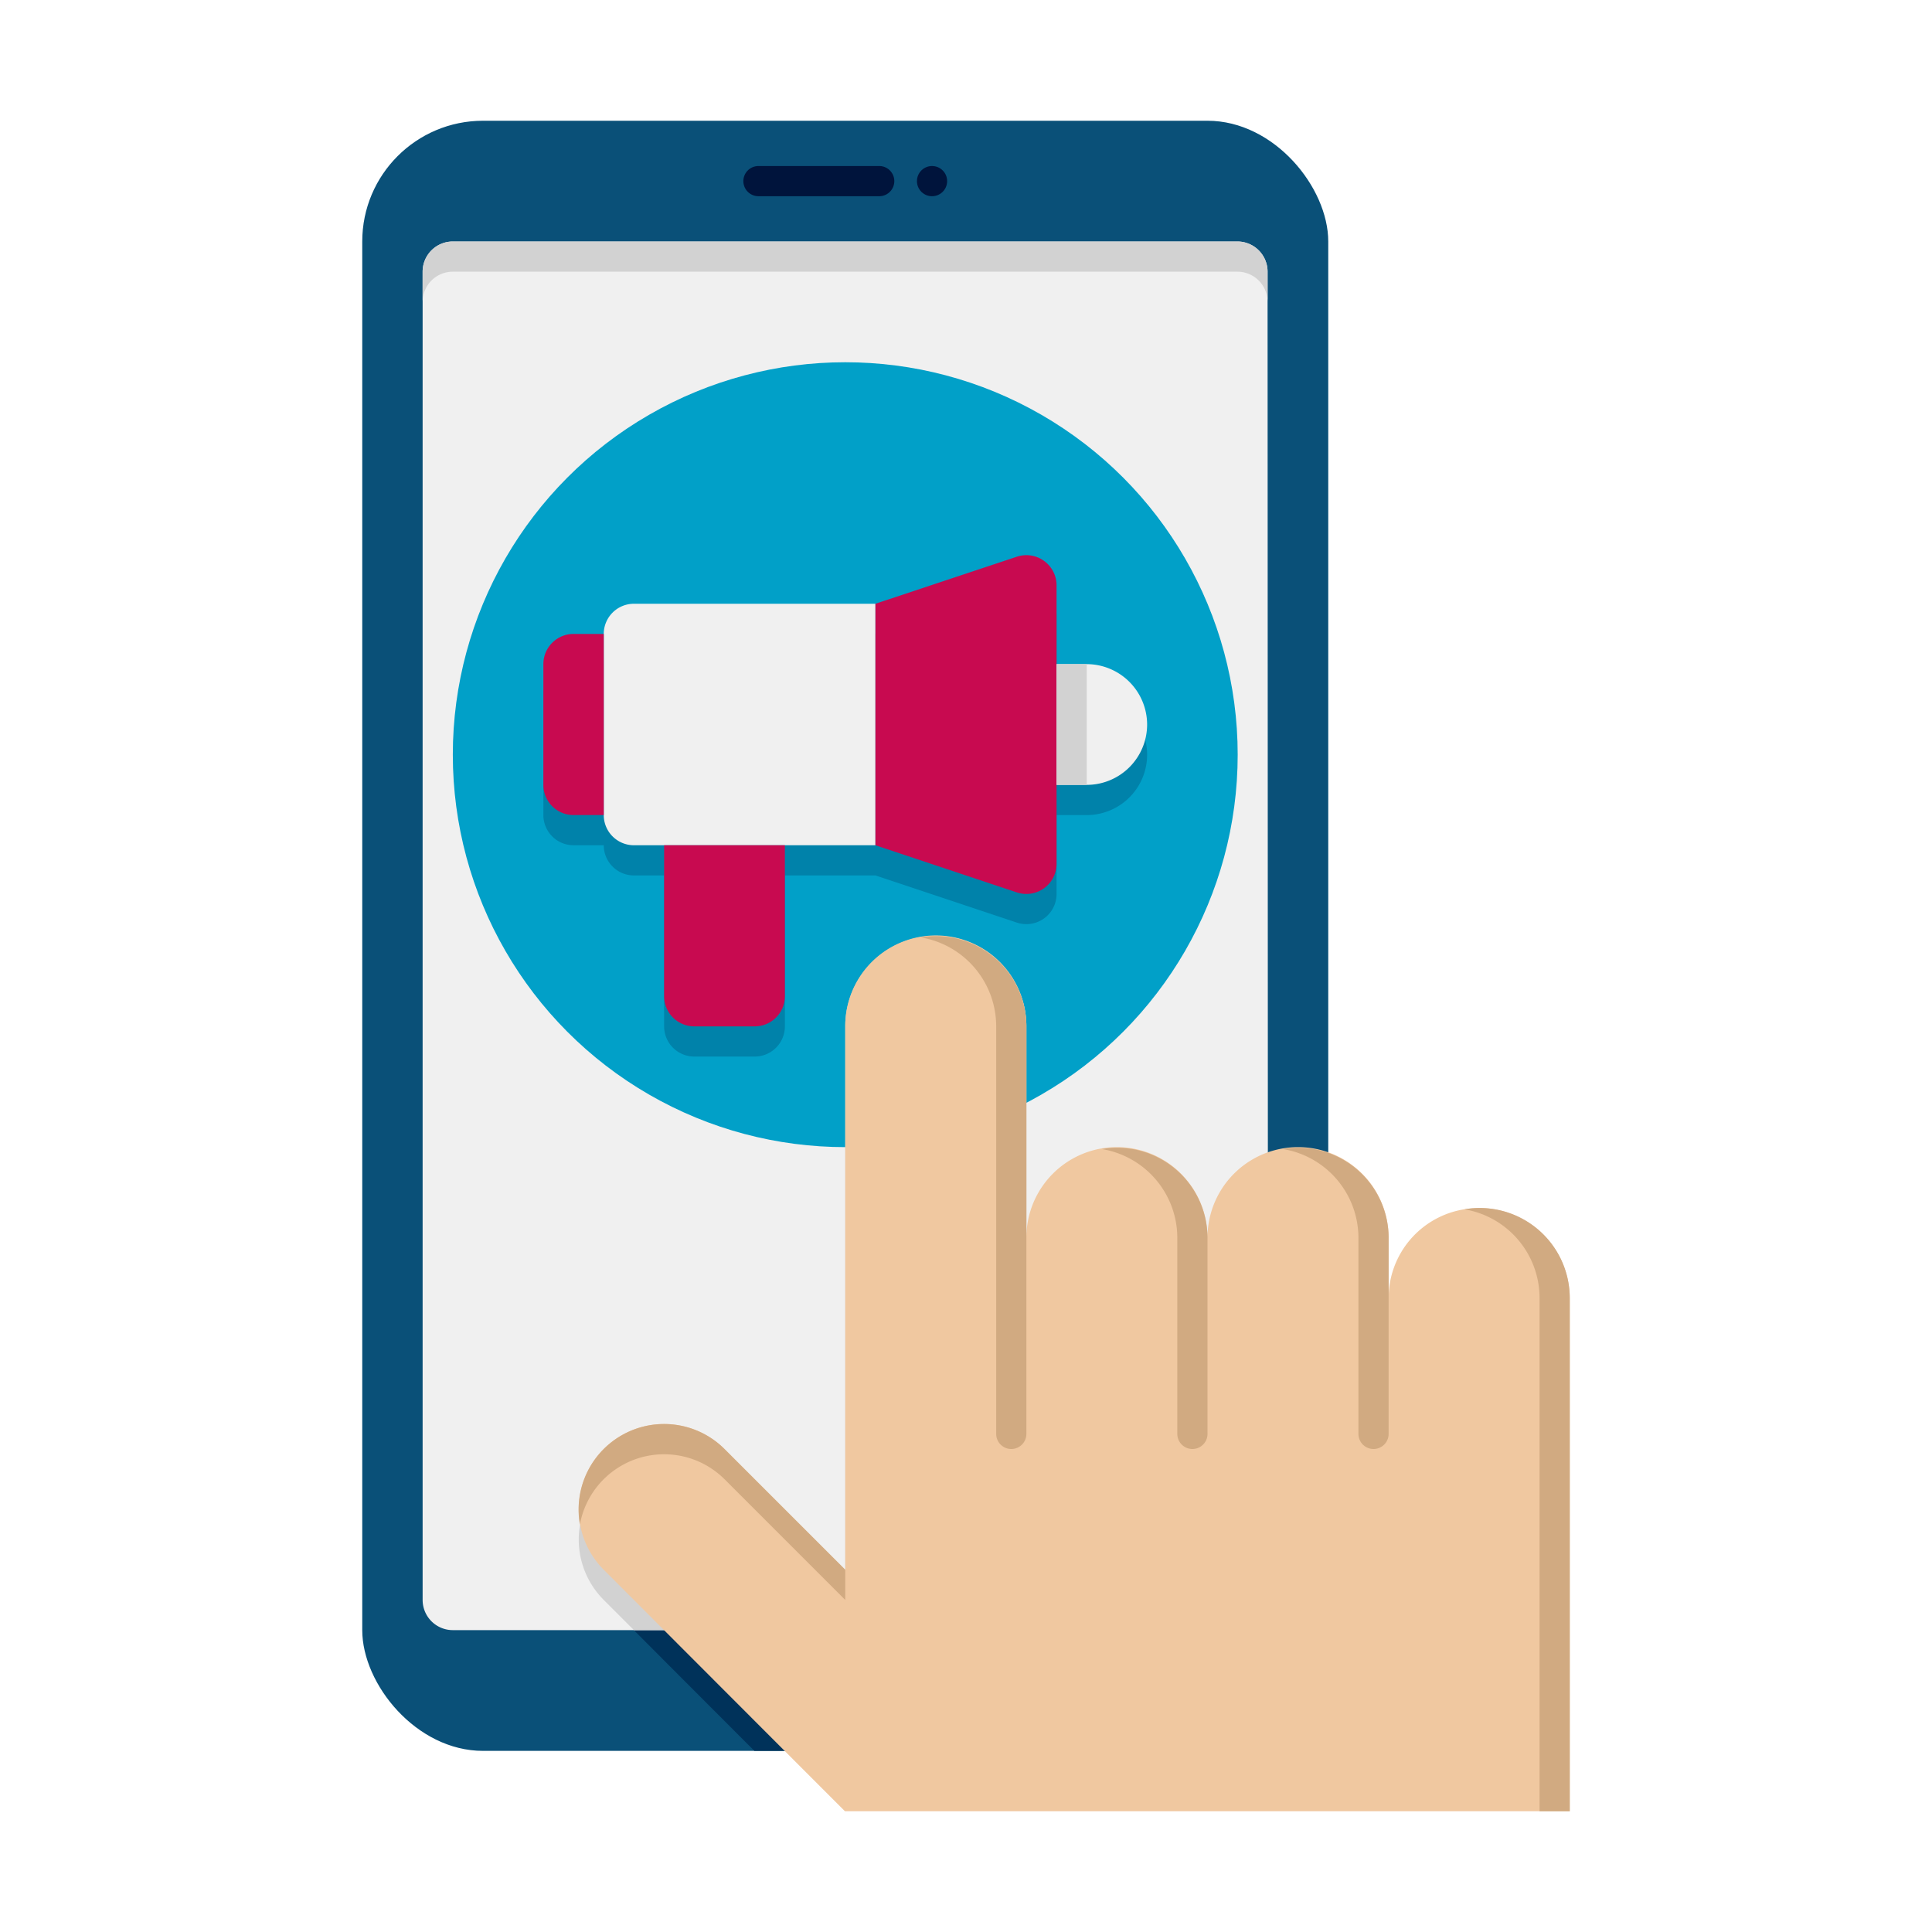 <svg xmlns="http://www.w3.org/2000/svg" viewBox="0 0 64 64" width="128px" height="128px"><rect width="32" height="54" x="12" y="4" fill="#0a5078" rx="4" ry="4"></rect><path fill="#00325a" d="M44,39.18V54a4.012,4.012,0,0,1-4,4H24.99c-2.3-2.3-4.98-4.99-4.99-5a2.828,2.828,0,0,1,4-4l4,4V34a3,3,0,0,1,6,0v8a3,3,0,0,1,6,0,3,3,0,0,1,3-3A2.772,2.772,0,0,1,44,39.18Z"></path><path fill="#f0f0f0" d="M42,39.18V53a1,1,0,0,1-1,1H15a1,1,0,0,1-1-1V9a1,1,0,0,1,1-1H40.99a1,1,0,0,1,1,1Z"></path><circle cx="28" cy="25" r="13" fill="#01a0c8"></circle><path fill="#d2d2d2" d="M42,39.18V53a1,1,0,0,1-1,1H21l-1-1a2.828,2.828,0,0,1,4-4l4,4V34a3,3,0,0,1,6,0v8a3,3,0,0,1,6,0A2.968,2.968,0,0,1,42,39.18Z"></path><path fill="#f0c8a0" d="M52,43.01V60H27.99c-1.38-1.38-7.97-7.98-7.99-8a2.828,2.828,0,0,1,4-4l4,4V33.988a3,3,0,0,1,6,0V41a3,3,0,0,1,6,0,3,3,0,0,1,6,0v2a2.979,2.979,0,0,1,2.5-2.94h.01A2.993,2.993,0,0,1,52,43.01Z"></path><path fill="#0082aa" d="M36,23H35V20.391a1,1,0,0,0-1.316-.949L29,21H21a1,1,0,0,0-1,1v0H19a1,1,0,0,0-1,1v4a1,1,0,0,0,1,1h1v0a1,1,0,0,0,1,1h1v5a1,1,0,0,0,1,1h2a1,1,0,0,0,1-1V29h3l4.684,1.562A1,1,0,0,0,35,29.616V27h1a2,2,0,0,0,0-4Z"></path><path fill="#f0f0f0" d="M21,20h8a0,0,0,0,1,0,0v8a0,0,0,0,1,0,0H21a1,1,0,0,1-1-1V21A1,1,0,0,1,21,20Z"></path><path fill="#c80a50" d="M29,28l4.684,1.562A1,1,0,0,0,35,28.616V19.391a1,1,0,0,0-1.316-.949L29,20Z"></path><path fill="#c80a50" d="M26,28v5a1,1,0,0,1-1,1H23a1,1,0,0,1-1-1V28Z"></path><path fill="#c80a50" d="M20,21v6H19a1,1,0,0,1-1-1V22a1,1,0,0,1,1-1Z"></path><path fill="#f0f0f0" d="M38,24a2,2,0,0,1-2,2H35V22h1A2.006,2.006,0,0,1,38,24Z"></path><rect width="1" height="4" x="35" y="22" fill="#d2d2d2"></rect><path fill="#d1aa81" d="M28,52v1l-4-4a2.836,2.836,0,0,0-4.79,1.5A2.833,2.833,0,0,1,24,48Z"></path><path fill="#d1aa81" d="M34,34V47.5a.5.5,0,0,1-.5.5h0a.5.5,0,0,1-.5-.5V34a2.987,2.987,0,0,0-2.5-2.948A3,3,0,0,1,34,34Z"></path><path fill="#d1aa81" d="M40,41.01V47.5a.5.5,0,0,1-.5.5h0a.5.5,0,0,1-.5-.5V41.01a2.985,2.985,0,0,0-2.5-2.946A2.993,2.993,0,0,1,40,41.01Z"></path><path fill="#d1aa81" d="M52,43.01V60H51V43.01a2.981,2.981,0,0,0-2.49-2.95A2.982,2.982,0,0,1,52,43.01Z"></path><path fill="#d1aa81" d="M46,41.01V47.5a.5.5,0,0,1-.5.5h0a.5.5,0,0,1-.5-.5V41.01a2.985,2.985,0,0,0-2.5-2.946A2.993,2.993,0,0,1,46,41.01Z"></path><path fill="#00143c" d="M29.125,6.5h-4a.5.5,0,0,1,0-1h4a.5.5,0,0,1,0,1Z"></path><circle cx="30.875" cy="6" r=".5" fill="#00143c"></circle><path fill="#d2d2d2" d="M41.99,9v1a1,1,0,0,0-1-1H15a1,1,0,0,0-1,1V9a1,1,0,0,1,1-1H40.99A1,1,0,0,1,41.99,9Z"></path></svg>